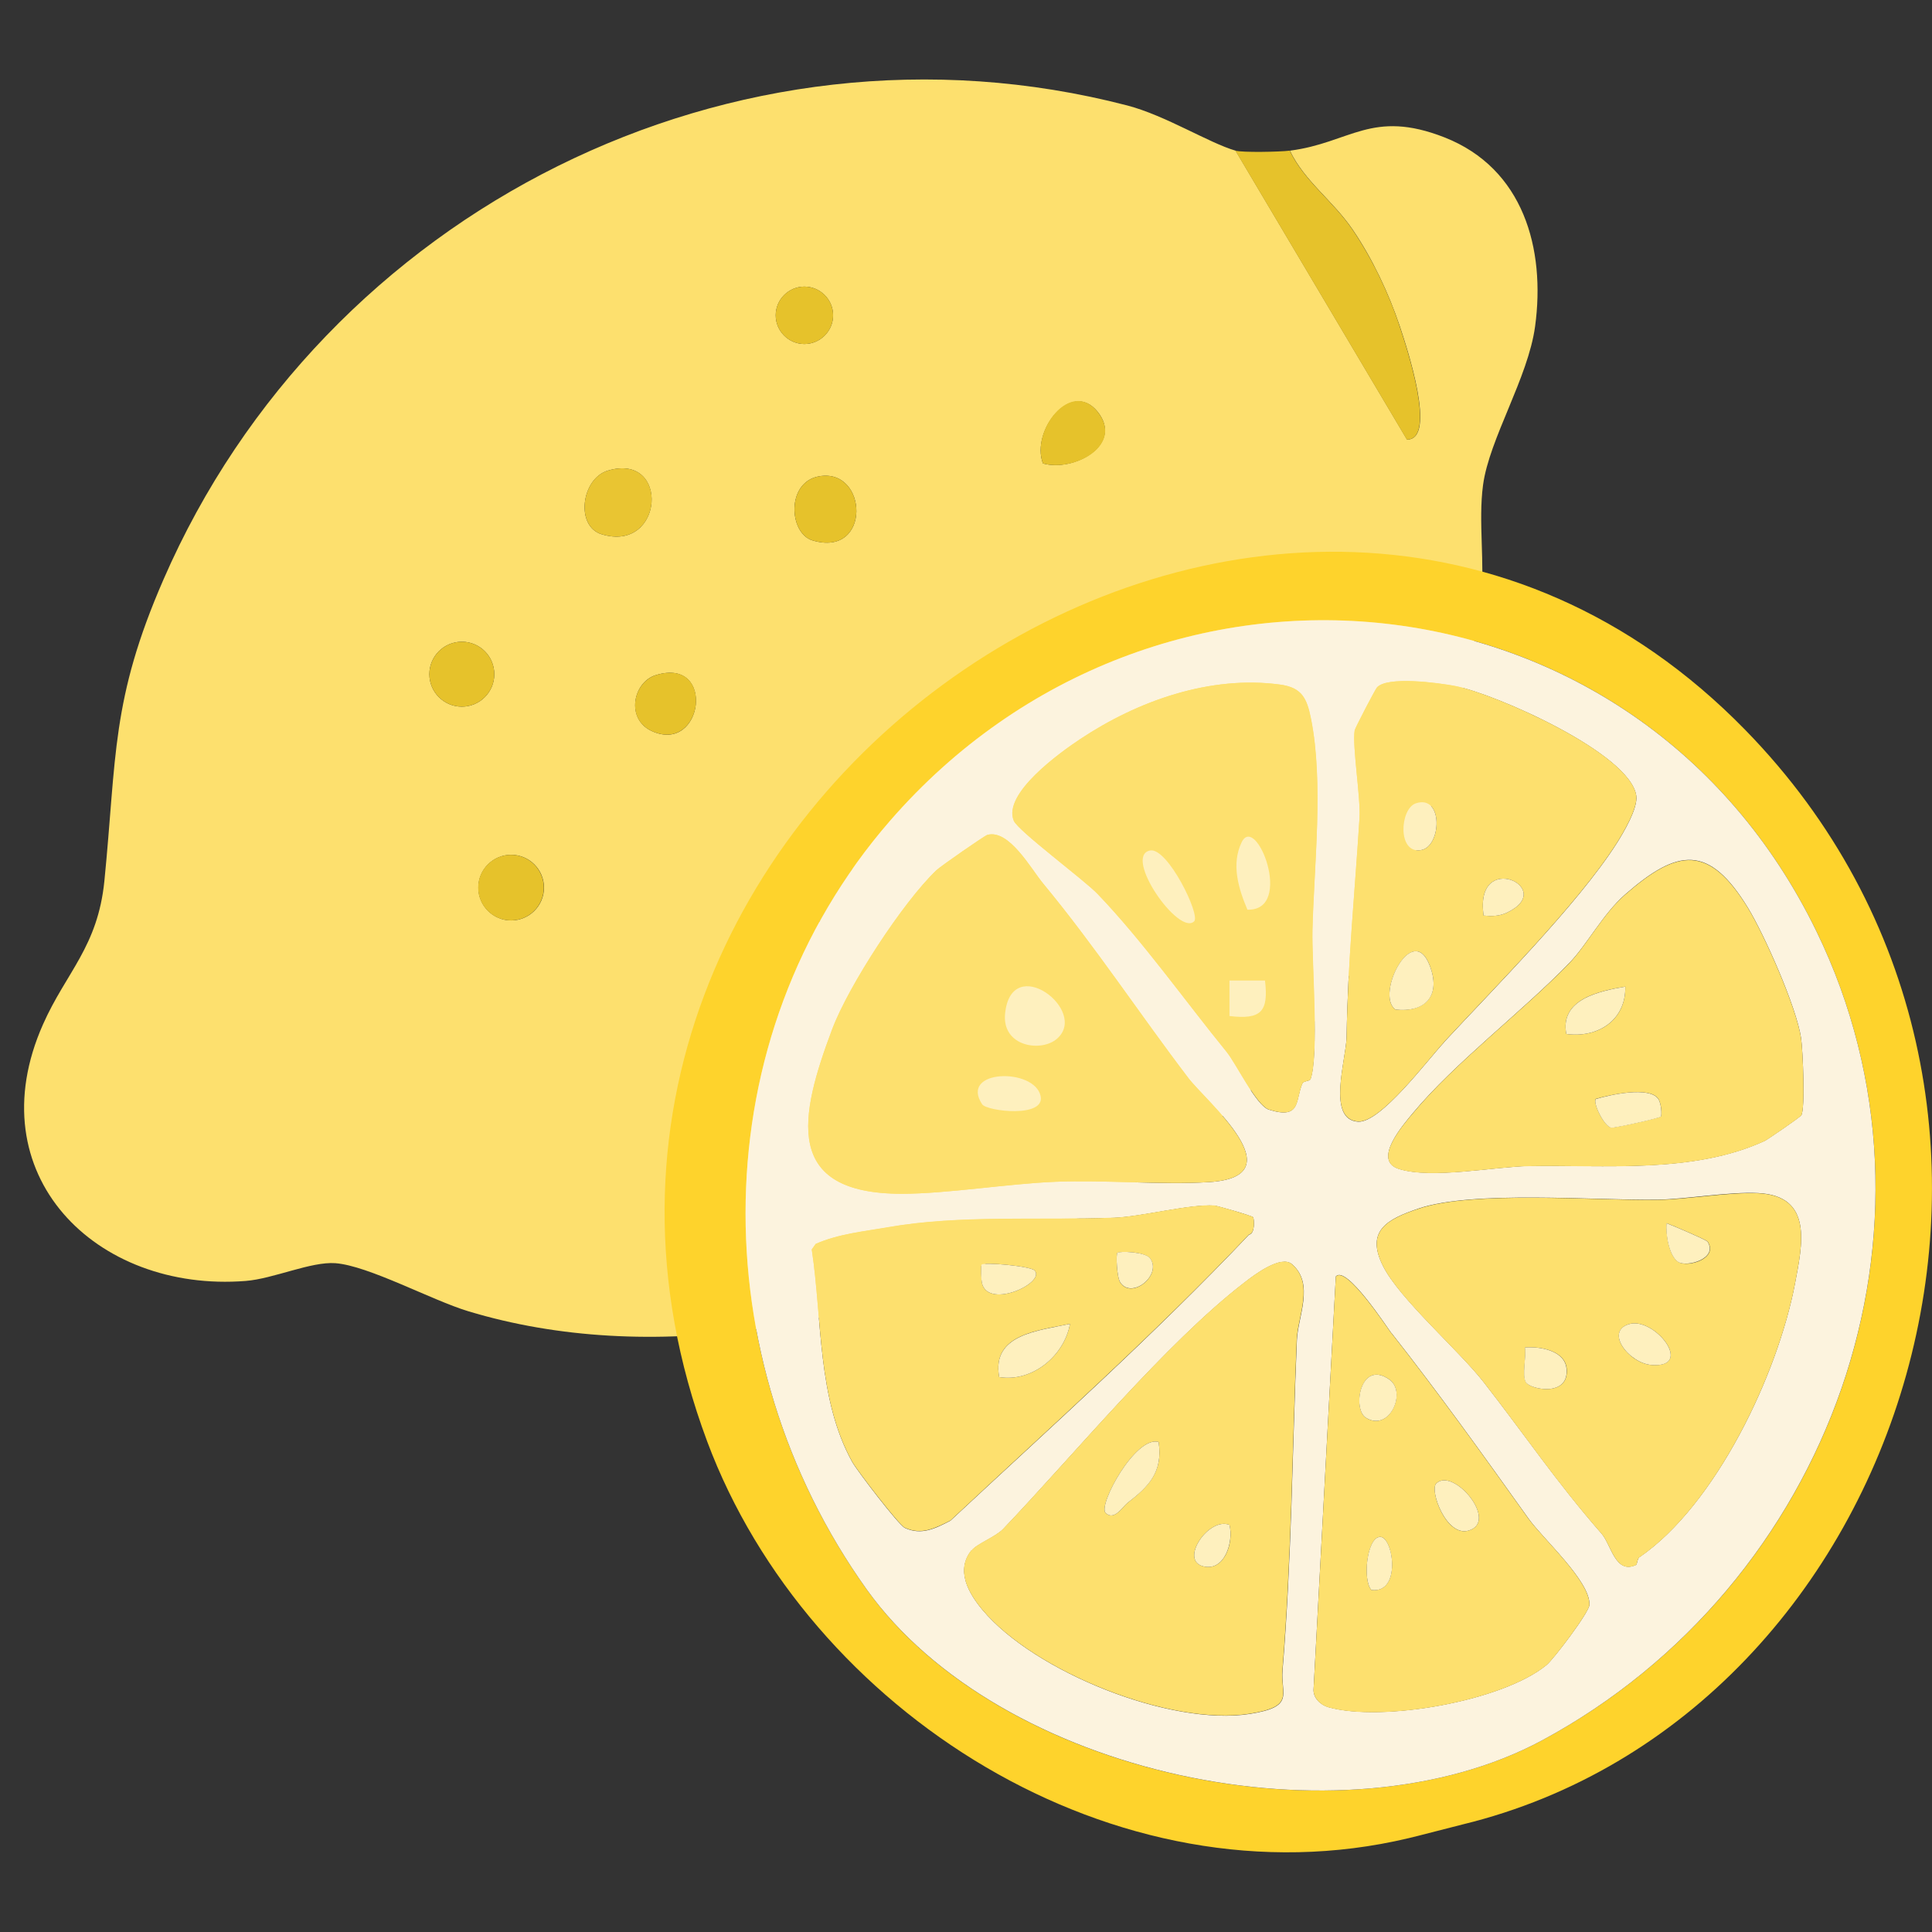 <svg viewBox="0 0 107.72 107.72" version="1.1" xmlns="http://www.w3.org/2000/svg" id="Layer_1">
  
  <rect x="0" y="0" width="107.72" height="107.72" fill="#333333" stroke="none"/>
  
  <defs>
    <style>
      .st0 {
        fill: #e9c532;
      }

      .st1 {
        fill: #e6c22b;
      }

      .st2 {
        fill: #fef0be;
      }

      .st3 {
        fill: #fcf3de;
      }

      .st4 {
        fill: #fde06e;
      }

      .st5 {
        fill: #fed32c;
      }
    </style>
  </defs>
  <g id="Q05uTb.tif">
    <g>
      <path d="M68.89,8.4l9.56,16.11c1.7,0-.03-5.2-.4-6.31-.62-1.85-1.54-3.8-2.64-5.41s-2.68-2.69-3.49-4.39c3.37-.43,4.56-2.33,8.62-.74,4.4,1.73,5.64,6.21,5.05,10.54-.39,2.87-2.55,6.26-2.9,8.83-.28,2.06.12,4.41-.12,6.58-.3,2.67-1.85,7.99-2.62,10.8-5.61,20.64-33.68,34.79-53.84,28.7-2.05-.62-5.56-2.54-7.41-2.68-1.36-.1-3.46.87-5,.99-8.36.66-15.02-5.94-11.3-14.31,1.28-2.89,3.05-4.31,3.42-7.99.69-6.93.36-10.08,3.3-16.82C18.05,11.78,40.91.18,62.85,5.88c2.14.56,4.55,2.09,6.04,2.52ZM46.45,17.58c0-.88-.72-1.6-1.6-1.6s-1.6.72-1.6,1.6.72,1.6,1.6,1.6,1.6-.72,1.6-1.6ZM58.15,25.84c1.73.49,4.51-1.06,3.05-2.88s-3.74,1.06-3.05,2.88ZM33.89,26.24c-1.47.44-1.83,3.1-.34,3.55,3.47,1.05,3.82-4.59.34-3.55ZM45.65,26.56c-1.83.34-1.66,3.18-.35,3.57,3.3.99,3.11-4.08.35-3.57ZM27.56,37.59c0-1-.81-1.81-1.81-1.81s-1.81.81-1.81,1.81.81,1.81,1.81,1.81,1.81-.81,1.81-1.81ZM36.57,37.64c-1.28.39-1.69,2.45-.23,3.12,2.87,1.31,3.59-4.15.23-3.12ZM30.33,49.49c0-1.01-.82-1.83-1.83-1.83s-1.83.82-1.83,1.83.82,1.83,1.83,1.83,1.83-.82,1.83-1.83ZM48.49,50.02c0-.95-.77-1.73-1.73-1.73s-1.73.77-1.73,1.73.77,1.73,1.73,1.73,1.73-.77,1.73-1.73Z" class="st4"></path>
      <path d="M71.91,8.4c.81,1.7,2.4,2.79,3.49,4.39s2.03,3.55,2.64,5.41c.37,1.11,2.1,6.32.4,6.31l-9.56-16.11c.39.11,2.49.07,3.02,0Z" class="st1"></path>
      <path d="M33.89,26.24c3.49-1.04,3.13,4.6-.34,3.55-1.49-.45-1.13-3.12.34-3.55Z" class="st0"></path>
      <circle r="1.83" cy="49.49" cx="28.49" class="st1"></circle>
      <path d="M45.65,26.56c2.76-.51,2.95,4.56-.35,3.57-1.31-.39-1.48-3.23.35-3.57Z" class="st1"></path>
      <circle r="1.81" cy="37.59" cx="25.75" class="st1"></circle>
      <path d="M58.15,25.84c-.69-1.83,1.56-4.75,3.05-2.88s-1.32,3.37-3.05,2.88Z" class="st1"></path>
      <path d="M36.57,37.64c3.37-1.04,2.64,4.42-.23,3.12-1.47-.67-1.05-2.72.23-3.12Z" class="st1"></path>
      <circle r="1.73" cy="50.02" cx="46.77" class="st1"></circle>
      <circle r="1.6" cy="17.58" cx="44.85" class="st1"></circle>
    </g>
  </g>
  <g id="_x30_60qsL.tif">
    <g>
      <path d="M97.32,40.71c20.04,20.54,9.12,54.95-15.76,61.01-.26.06-2.78.72-3.03.77-16.32,3.88-33.48-7.07-39.1-22.12-13.26-35.5,32.16-66.03,57.88-39.67ZM101.28,51.93c-9.99-20.56-36.9-23.15-51.66-6.16-10.54,12.13-10.48,30.01-1.29,42.86,7.4,10.35,26.49,14.42,37.66,8.4,16.09-8.67,23.31-28.6,15.29-45.1Z" class="st5"></path>
      <path d="M101.28,51.93c8.02,16.5.79,36.43-15.29,45.1-11.17,6.02-30.25,1.94-37.66-8.4-9.19-12.85-9.25-30.73,1.29-42.86,14.76-16.98,41.67-14.4,51.66,6.16ZM80.53,58.09c2.81-3.03,7.4-7.63,9.58-11.02.39-.61,1.23-2.02,1.12-2.71-.36-2.37-7.86-5.67-10.07-6.1-.95-.19-3.83-.57-4.39.08-.12.14-1.22,2.26-1.24,2.39-.14.88.34,3.75.27,4.88-.27,4.31-.65,7.93-.72,12.21-.02,1.25-1.12,4.61.64,4.72,1.25.08,3.85-3.41,4.81-4.44ZM73.06,60.19c.49-1.33.07-6.52.11-8.31.09-3.58.64-8.24-.08-11.8-.23-1.16-.51-1.74-1.72-1.91-3.91-.53-7.95.91-11.15,3.04-1.11.74-4.33,3.04-3.7,4.55.24.57,3.9,3.28,4.67,4.08,2.5,2.6,4.92,6.01,7.19,8.8.56.69,1.66,3.01,2.37,3.23,1.82.57,1.45-.55,1.87-1.48.05-.11.4-.12.43-.2ZM58.16,49.26c-.68-.82-1.9-3.04-3.11-2.71-.17.05-2.61,1.75-2.84,1.97-1.87,1.78-4.9,6.45-5.81,8.86-1.83,4.87-2.76,9.17,3.87,9.18,2.55,0,5.93-.56,8.58-.67s5.94.18,8.55.02c4.92-.3-.13-4.48-1.14-5.8-2.75-3.61-5.18-7.32-8.1-10.85ZM100.43,62.19c.23-.39.09-3.6-.01-4.31-.25-1.72-2.05-5.77-2.96-7.26-2.17-3.55-3.9-3.33-6.86-.74-1.22,1.07-2.15,2.84-3.1,3.81-2.64,2.73-6.4,5.57-8.74,8.39-.51.62-2.26,2.61-.77,3.09,1.82.58,5.32-.12,7.25-.16,4.2-.07,9.16.44,13.15-1.4.15-.07,1.98-1.32,2.04-1.43ZM91.41,86.82c4.26-2.92,7.71-10.2,8.67-15.25.4-2.13,1.05-4.9-2.06-5.05-1.65-.08-3.99.34-5.61.37-3.48.05-10.29-.53-13.31.49-1.74.59-2.99,1.23-1.98,3.22.91,1.81,4.21,4.68,5.58,6.43,2.3,2.94,4.05,5.56,6.6,8.48.54.62.76,2.28,1.92,1.74.06-.03.07-.35.19-.44ZM69.87,67.87c-.07-.09-2.05-.65-2.16-.65-1.39-.09-4.05.62-5.58.68-4.23.16-8.61-.17-12.61.53-1.37.24-2.75.36-4.04.93l-.22.31c.59,3.88.3,8.32,2.26,11.85.27.48,2.58,3.51,2.93,3.67.93.43,1.7.03,2.54-.4,5.62-5.24,11.36-10.36,16.65-15.95.36-.06.28-.91.23-.96ZM54.17,86.44c-.9,1.12-.16,2.4.61,3.32,2.87,3.44,10.46,6.5,14.91,5.8,2.54-.4,1.71-1.08,1.82-2.43.51-6.19.54-12.23.8-18.43.06-1.31.99-3.12-.27-4.21-.61-.53-2.09.58-2.65,1.02-4.37,3.36-9.55,9.65-13.45,13.74-.43.45-1.45.82-1.76,1.2ZM77.58,74.33c-.22-.28-2.52-3.83-3.1-3.16l-1.24,23c-.04.49.39.89.81,1.01,3.01.85,9.73-.33,12.18-2.35.37-.3,2.38-2.93,2.39-3.36.04-1.33-2.59-3.66-3.41-4.82-2.57-3.6-4.94-6.91-7.63-10.33Z" class="st3"></path>
      <path d="M91.41,86.82c-.12.08-.13.41-.19.44-1.15.54-1.38-1.12-1.92-1.74-2.56-2.92-4.3-5.54-6.6-8.48-1.37-1.75-4.67-4.61-5.58-6.43-1.01-1.99.24-2.64,1.98-3.22,3.02-1.02,9.83-.44,13.31-.49,1.62-.02,3.96-.44,5.61-.37,3.11.14,2.46,2.91,2.06,5.05-.96,5.04-4.41,12.33-8.67,15.25ZM95.2,69.22c-.07-.1-1.9-.88-2.27-1.02-.07.6.13,1.86.66,2.17s2.24-.2,1.62-1.15ZM90.82,73.83c-1.36.42.02,2.21,1.3,2.28,2.37.14.11-2.72-1.3-2.28ZM85.07,77.06c.26.43,2.45.85,2.28-.77-.11-.99-1.47-1.23-2.32-1.16.08.52-.18,1.56.05,1.93Z" class="st4"></path>
      <path d="M54.17,86.44c.31-.39,1.33-.75,1.76-1.2,3.91-4.09,9.08-10.38,13.45-13.74.57-.44,2.04-1.55,2.65-1.02,1.26,1.09.33,2.9.27,4.21-.26,6.2-.29,12.24-.8,18.43-.11,1.35.72,2.03-1.82,2.43-4.45.7-12.04-2.36-14.91-5.8-.77-.92-1.51-2.2-.61-3.32ZM64.6,80.4c-1.28-.38-3.39,3.53-2.96,3.95.48.48.97-.36,1.22-.55,1.2-.93,1.99-1.74,1.74-3.4ZM68.55,85.02c-1.14-.46-2.81,1.96-1.47,2.31,1.21.31,1.72-1.37,1.47-2.31Z" class="st4"></path>
      <path d="M69.87,67.87c.05.06.13.9-.23.96-5.29,5.58-11.04,10.71-16.65,15.95-.84.42-1.6.83-2.54.4-.34-.16-2.66-3.19-2.93-3.67-1.96-3.53-1.67-7.97-2.26-11.85l.22-.31c1.29-.56,2.67-.69,4.04-.93,4-.7,8.38-.37,12.61-.53,1.53-.06,4.19-.77,5.58-.68.11,0,2.08.57,2.16.65ZM62.3,69.85c-.09.09-.03,1.37.16,1.66.64.97,2.34-.42,1.67-1.34-.27-.39-1.72-.42-1.83-.31ZM57.69,70.84c-.23-.25-2.82-.48-2.96-.33-.04.05-.03.89.04,1.11.45,1.35,3.53-.11,2.92-.78ZM59.66,73.81c-1.75.38-4.39.56-3.95,2.97,1.84.3,3.63-1.18,3.95-2.97Z" class="st4"></path>
      <path d="M77.58,74.33c2.69,3.42,5.06,6.73,7.63,10.33.83,1.15,3.45,3.49,3.41,4.82-.01.42-2.02,3.06-2.39,3.36-2.45,2.01-9.17,3.2-12.18,2.35-.42-.12-.85-.53-.81-1.01l1.24-23c.57-.67,2.88,2.88,3.1,3.16ZM76.16,79.05c1.3.81,2.29-1.43,1.31-2.13-1.62-1.15-2.09,1.65-1.31,2.13ZM80.08,82.71c-.39.38.55,3,1.8,2.63,1.72-.5-.85-3.56-1.8-2.63ZM76.46,88.65c1.7.22,1.22-2.97.49-2.96s-.99,2.4-.49,2.96Z" class="st4"></path>
      <path d="M90.82,73.83c1.41-.44,3.67,2.43,1.3,2.28-1.29-.08-2.66-1.87-1.3-2.28Z" class="st2"></path>
      <path d="M85.07,77.06c-.23-.37.04-1.41-.05-1.93.85-.07,2.21.17,2.32,1.16.18,1.62-2.01,1.2-2.28.77Z" class="st2"></path>
      <path d="M95.2,69.22c.62.95-1.12,1.44-1.62,1.15-.52-.31-.73-1.57-.66-2.17.37.14,2.2.92,2.27,1.02Z" class="st2"></path>
      <path d="M64.6,80.4c.25,1.67-.54,2.48-1.74,3.4-.25.19-.74,1.03-1.22.55-.43-.43,1.68-4.33,2.96-3.95Z" class="st2"></path>
      <path d="M68.55,85.02c.24.93-.26,2.62-1.47,2.31-1.34-.35.33-2.77,1.47-2.31Z" class="st2"></path>
      <path d="M59.66,73.81c-.32,1.79-2.11,3.27-3.95,2.97-.44-2.4,2.2-2.58,3.95-2.97Z" class="st2"></path>
      <path d="M57.69,70.84c.61.67-2.47,2.13-2.92.78-.08-.22-.09-1.07-.04-1.11.14-.15,2.74.08,2.96.33Z" class="st2"></path>
      <path d="M62.3,69.85c.1-.1,1.56-.07,1.83.31.67.93-1.03,2.31-1.67,1.34-.19-.28-.25-1.56-.16-1.66Z" class="st2"></path>
      <path d="M80.08,82.71c.95-.93,3.52,2.13,1.8,2.63-1.25.36-2.19-2.26-1.8-2.63Z" class="st2"></path>
      <path d="M76.16,79.05c-.79-.49-.31-3.28,1.31-2.13.99.7,0,2.94-1.31,2.13Z" class="st2"></path>
      <path d="M76.46,88.65c-.5-.56-.25-2.95.49-2.96s1.21,3.19-.49,2.96Z" class="st2"></path>
      <g>
        <path d="M58.16,49.26c2.92,3.53,5.35,7.24,8.1,10.85,1.01,1.33,6.06,5.5,1.14,5.8-2.61.16-5.8-.13-8.55-.02s-6.04.67-8.58.67c-6.63,0-5.7-4.31-3.87-9.18.91-2.42,3.94-7.08,5.81-8.86.23-.22,2.68-1.92,2.84-1.97,1.21-.33,2.43,1.88,3.11,2.71ZM58.94,57.91c1.78-1.58-2.55-4.85-2.9-1.4-.19,1.85,2.02,2.18,2.9,1.4ZM54.76,61.57c.26.39,3.53.78,3.26-.46-.34-1.59-4.55-1.5-3.26.46Z" class="st4"></path>
        <path d="M100.43,62.19c-.06.11-1.89,1.36-2.04,1.43-3.99,1.84-8.95,1.32-13.15,1.4-1.93.03-5.43.74-7.25.16-1.5-.48.26-2.48.77-3.09,2.34-2.83,6.11-5.67,8.74-8.39.95-.98,1.88-2.75,3.1-3.81,2.96-2.59,4.69-2.8,6.86.74.91,1.49,2.71,5.54,2.96,7.26.1.71.24,3.92.01,4.31ZM90.62,55.01c-1.46.24-3.66.71-3.29,2.64,1.76.24,3.33-.76,3.29-2.64ZM92.6,62.26c.08-.08.03-.76-.15-1.01-.51-.69-2.66-.22-3.48.02-.16.23.45,1.51.86,1.6.14.03,2.67-.52,2.77-.62Z" class="st4"></path>
        <path d="M73.06,60.19c-.03.08-.38.1-.43.2-.42.93-.04,2.05-1.87,1.48-.71-.22-1.81-2.54-2.37-3.23-2.28-2.79-4.69-6.2-7.19-8.8-.78-.81-4.44-3.52-4.67-4.08-.63-1.51,2.58-3.81,3.7-4.55,3.21-2.13,7.24-3.57,11.15-3.04,1.2.16,1.49.75,1.72,1.91.71,3.56.16,8.22.08,11.8-.04,1.79.38,6.98-.11,8.31ZM69.55,50.72c2.64.08.48-5.46-.33-3.74-.58,1.24-.16,2.58.33,3.74ZM66.58,51.37c.36-.36-1.49-4.16-2.46-3.95-1.51.32,1.61,4.79,2.46,3.95ZM70.53,54.67h-1.98s0,1.98,0,1.98c1.76.21,2.18-.24,1.98-1.98Z" class="st4"></path>
        <path d="M80.53,58.09c-.95,1.03-3.56,4.53-4.81,4.44-1.76-.12-.66-3.48-.64-4.72.07-4.28.45-7.89.72-12.21.07-1.13-.41-4-.27-4.88.02-.13,1.13-2.25,1.24-2.39.56-.65,3.44-.26,4.39-.08,2.2.44,9.71,3.73,10.07,6.1.11.69-.73,2.1-1.12,2.71-2.18,3.39-6.77,7.99-9.58,11.02ZM78.94,44.79c-.9.3-1.04,2.81.28,2.61,1.16-.18,1.27-3.13-.28-2.61ZM82.72,51.05c.47.04.87.04,1.31-.17,2.85-1.36-1.85-3.55-1.31.17ZM77.81,56.29c1.51.16,2.45-.64,2.01-2.15-.91-3.14-3.21,1.34-2.01,2.15Z" class="st4"></path>
        <path d="M58.94,57.91c-.88.78-3.09.45-2.9-1.4.35-3.45,4.68-.17,2.9,1.4Z" class="st2"></path>
        <path d="M54.76,61.57c-1.29-1.96,2.92-2.05,3.26-.46.27,1.24-3,.85-3.26.46Z" class="st2"></path>
        <path d="M90.62,55.01c.04,1.87-1.53,2.88-3.29,2.64-.37-1.93,1.83-2.39,3.29-2.64Z" class="st2"></path>
        <path d="M92.6,62.26c-.1.1-2.63.65-2.77.62-.41-.1-1.02-1.37-.86-1.6.82-.25,2.97-.72,3.48-.02.18.24.22.93.15,1.01Z" class="st2"></path>
        <path d="M66.58,51.37c-.85.84-3.98-3.64-2.46-3.95.97-.2,2.83,3.6,2.46,3.95Z" class="st2"></path>
        <path d="M69.55,50.72c-.49-1.16-.91-2.51-.33-3.74.8-1.72,2.97,3.82.33,3.74Z" class="st2"></path>
        <path d="M70.53,54.67c.21,1.74-.22,2.19-1.98,1.98v-1.98s1.98,0,1.98,0Z" class="st2"></path>
        <path d="M77.81,56.29c-1.2-.82,1.09-5.29,2.01-2.15.44,1.52-.49,2.32-2.01,2.15Z" class="st2"></path>
        <path d="M78.94,44.79c1.55-.52,1.44,2.43.28,2.61-1.32.21-1.17-2.31-.28-2.61Z" class="st2"></path>
        <path d="M82.72,51.05c-.54-3.72,4.16-1.53,1.31-.17-.44.21-.84.21-1.31.17Z" class="st2"></path>
      </g>
    </g>
  </g>
</svg>